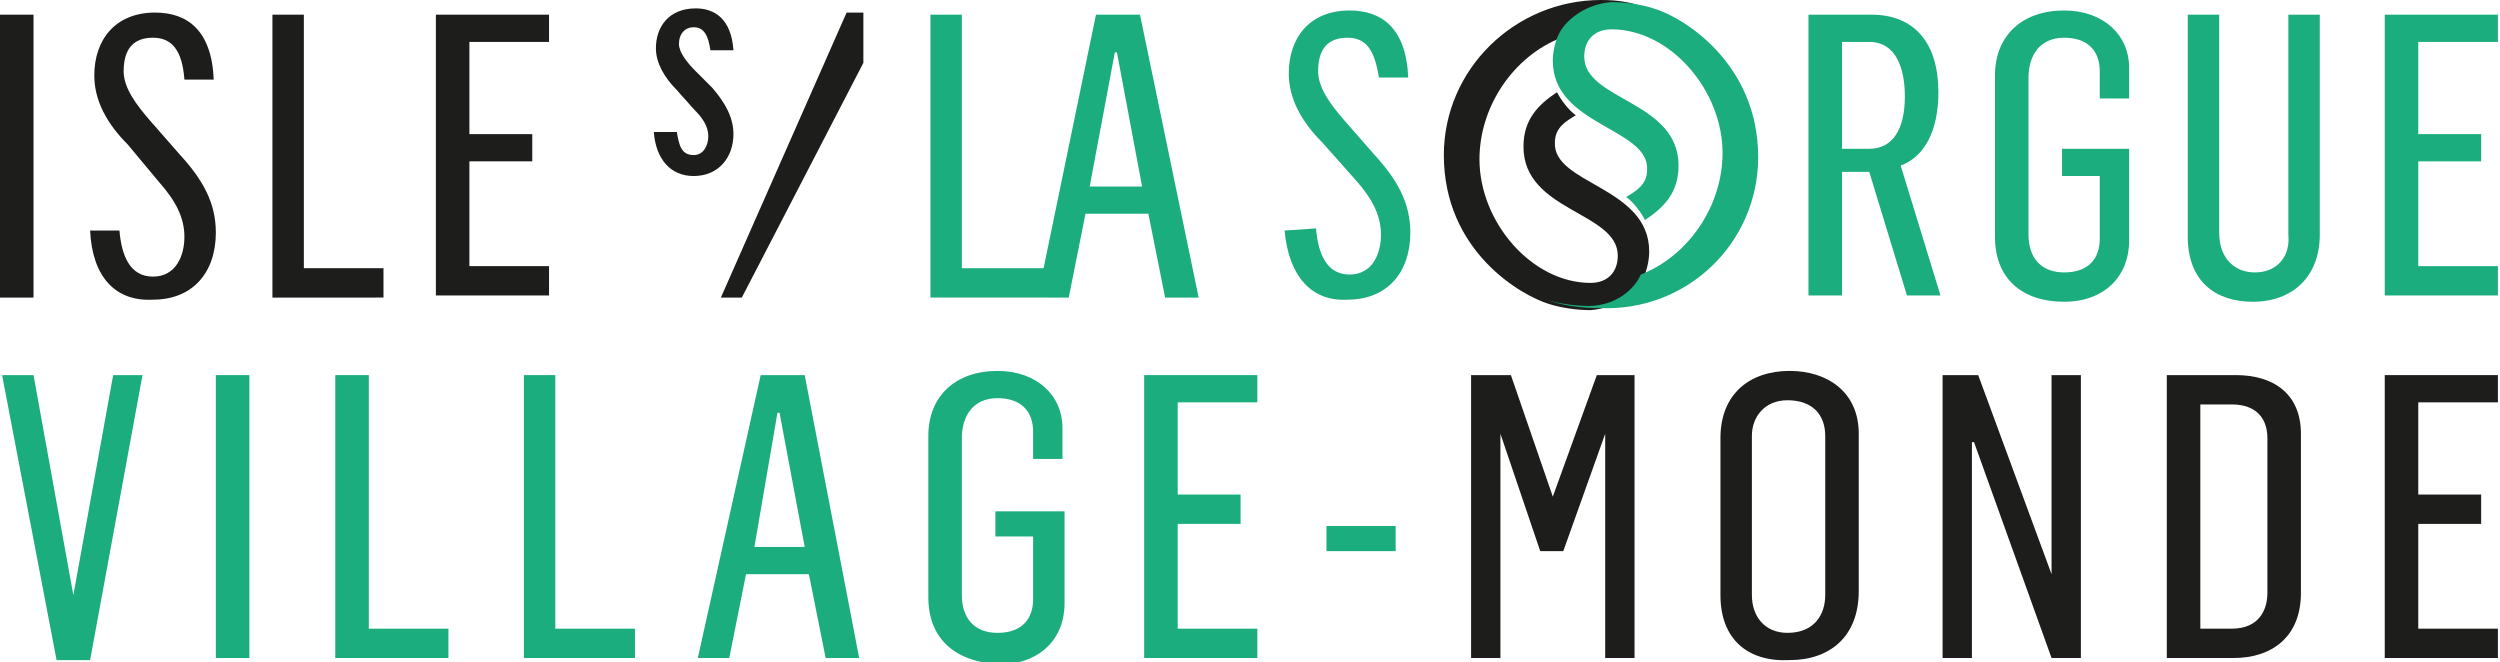 <?xml version="1.0" encoding="utf-8"?>
<!-- Generator: Adobe Illustrator 21.0.0, SVG Export Plug-In . SVG Version: 6.00 Build 0)  -->
<svg version="1.1" id="Calque_1" xmlns="http://www.w3.org/2000/svg" xmlns:xlink="http://www.w3.org/1999/xlink" x="0px" y="0px"
	 viewBox="0 0 119.3 31.6" style="enable-background:new 0 0 119.3 31.6;" xml:space="preserve">
<style type="text/css">
	.st0{fill:#1D1D1B;}
	.st1{fill:#1BAD7E;}
</style>
<g id="nUjMib.tif">
</g>
<g>
	<g>
		<path class="st0" d="M0,0.7h1.6v13.5H0V0.7z"/>
		<path class="st0" d="M4.3,11L5.7,11c0.1,1.2,0.5,2.2,1.6,2.2c1.1,0,1.5-1,1.5-1.9c0-0.9-0.4-1.7-1.2-2.6L6.1,6.9
			c-1-1-1.6-2.1-1.6-3.3c0-1.7,1-3,2.9-3c1.5,0,2.7,0.8,2.8,3.2l-1.4,0C8.7,2.4,8.2,1.8,7.3,1.8c-0.9,0-1.4,0.5-1.4,1.6
			c0,0.8,0.6,1.6,1.3,2.4l1.4,1.6c1.1,1.2,1.7,2.3,1.7,3.7c0,1.9-1.1,3.2-3,3.2C5.5,14.4,4.4,13.2,4.3,11z"/>
		<path class="st0" d="M13,0.7h1.5v12.1h3.8v1.4H13V0.7z"/>
		<path class="st0" d="M20.9,0.7h5.3V2h-3.8v4.4h3v1.3h-3v5h3.8v1.4h-5.4V0.7z"/>
		<path class="st0" d="M31.2,6.3l1.1,0c0.1,0.6,0.2,1.1,0.8,1.1c0.5,0,0.7-0.5,0.7-0.9c0-0.5-0.3-0.9-0.7-1.3l-0.8-0.9
			c-0.6-0.6-1-1.3-1-2c0-1,0.6-1.9,1.9-1.9c0.9,0,1.7,0.5,1.8,2l-1.1,0c-0.1-0.7-0.3-1.1-0.8-1.1c-0.4,0-0.7,0.3-0.7,0.8
			c0,0.4,0.4,0.9,0.8,1.3L34,4.2C34.6,4.9,35,5.6,35,6.4c0,1.1-0.7,2-1.9,2C32,8.4,31.3,7.6,31.2,6.3z"/>
		<path class="st1" d="M54.4,0.7h-2.1l-2.5,12.1h-3.9V0.7h-1.5v13.5h5.1h0.4H51l0.8-4h3l0.8,4h1.6L54.4,0.7z M52,8.9l1.2-6.4h0.1
			l1.2,6.4H52z"/>
		<path class="st1" d="M61.3,11l1.5-0.1c0.1,1.2,0.5,2.2,1.6,2.2c1.1,0,1.5-1,1.5-1.9c0-0.9-0.4-1.7-1.2-2.6l-1.6-1.8
			c-1-1-1.6-2.1-1.6-3.3c0-1.7,1-3,2.9-3c1.5,0,2.7,0.8,2.8,3.2l-1.4,0c-0.2-1.3-0.6-1.9-1.5-1.9c-0.9,0-1.4,0.5-1.4,1.6
			c0,0.8,0.6,1.6,1.3,2.4l1.4,1.6c1.1,1.2,1.7,2.3,1.7,3.7c0,1.9-1.1,3.2-3,3.2C62.6,14.4,61.5,13.2,61.3,11z"/>
		<path class="st1" d="M86.3,0.7h3c2.1,0,3.2,1.4,3.2,3.7c0,1.9-0.7,3.1-1.8,3.5l1.9,6.2H91l-1.8-5.9h-1.3v5.9h-1.6V0.7z M89.2,7.1
			c1.1,0,1.7-0.9,1.7-2.5c0-1.3-0.4-2.6-1.7-2.6h-1.3v5.1H89.2z"/>
		<path class="st1" d="M95.2,11.3V3.6c0-1.9,1.3-3.1,3.3-3.1c1.9,0,3.1,1.2,3.1,2.7v1.5h-1.4V3.4c0-1-0.6-1.6-1.7-1.6
			c-1.2,0-1.7,0.9-1.7,1.9v7.5c0,1.1,0.6,1.8,1.7,1.8c1.2,0,1.7-0.7,1.7-1.6v-3h-1.8V7.1h3.2v4.4c0,1.7-1.2,2.9-3.1,2.9
			C96.5,14.4,95.2,13.3,95.2,11.3z"/>
		<path class="st1" d="M104.4,11.3V0.7h1.5v10.4c0,1.3,0.8,1.9,1.7,1.9c1.1,0,1.7-0.8,1.6-1.8V0.7h1.5v10.5c0,2-1.3,3.2-3.2,3.2
			C105.7,14.4,104.4,13.4,104.4,11.3z"/>
		<path class="st1" d="M113.9,0.7h5.3V2h-3.8v4.4h3v1.3h-3v5h3.8v1.4h-5.4V0.7z"/>
		<polygon class="st0" points="40.4,0.6 34.4,14.2 35.4,14.2 41.2,3 41.2,0.6 		"/>
		<g>
			<path class="st0" d="M73.9,14.5c0.6,0.2,1.4,0.3,2,0.3c1.3-0.1,2.2-0.9,2.5-1.5c0.2-0.4,0.3-0.9,0.3-1.3c0-3.1-4.6-3.2-4.5-5.2
				c0-0.7,0.5-1,1-1.3v0c-0.3-0.2-0.7-0.7-0.9-1.1l0,0c-0.9,0.6-1.6,1.3-1.6,2.6c0,3.1,4.5,3.1,4.5,5.2c0,0.8-0.5,1.3-1.3,1.3
				c-2.8,0-5.3-2.9-5.3-5.9c0-2.5,1.6-4.9,3.9-5.8c0.3-0.7,1.2-1.5,2.5-1.5c0.6,0,1.4,0.1,2,0.3C78.1,0.1,77.2,0,76.4,0
				c-4.1,0-7.5,3.3-7.5,7.4C68.9,12,72.6,14.1,73.9,14.5z"/>
			<path class="st1" d="M83.9,7.5c0-4.5-3.6-6.7-5-7.1c-0.6-0.2-1.4-0.3-2-0.3c-1.3,0.1-2.2,0.9-2.5,1.5c-0.2,0.4-0.3,0.9-0.3,1.3
				c0,3.1,4.6,3.2,4.5,5.2c0,0.7-0.5,1-1,1.3v0c0.3,0.2,0.7,0.7,0.9,1.1l0,0c0.9-0.6,1.6-1.3,1.6-2.6c0-3.1-4.5-3.1-4.5-5.2
				c0-0.8,0.5-1.3,1.3-1.3c2.8,0,5.3,2.9,5.3,5.9c0,2.5-1.6,4.9-3.9,5.8c-0.3,0.7-1.2,1.5-2.5,1.5c-0.6,0-1.4-0.1-2-0.3
				c0.8,0.3,1.7,0.4,2.5,0.4C80.5,14.9,83.9,11.6,83.9,7.5z"/>
		</g>
	</g>
	<g>
		<path class="st1" d="M0.1,17.9h1.5l1.9,10.5h0l1.9-10.5h1.4L4.3,31.5H2.7L0.1,17.9z"/>
		<path class="st1" d="M10.3,17.9h1.6v13.5h-1.6V17.9z"/>
		<path class="st1" d="M16.1,17.9h1.5V30h3.8v1.4h-5.4V17.9z"/>
		<path class="st1" d="M25,17.9h1.5V30h3.8v1.4H25V17.9z"/>
		<path class="st1" d="M36.3,17.9h2.1L41,31.4h-1.6l-0.8-4h-3l-0.8,4h-1.5L36.3,17.9z M38.4,26.1l-1.2-6.4h-0.1L36,26.1H38.4z"/>
		<path class="st1" d="M44.3,28.5v-7.7c0-1.9,1.3-3.1,3.3-3.1c1.9,0,3.1,1.2,3.1,2.7v1.5h-1.4v-1.3c0-1-0.6-1.6-1.7-1.6
			c-1.2,0-1.7,0.9-1.7,1.9v7.5c0,1.1,0.6,1.8,1.7,1.8c1.2,0,1.7-0.7,1.7-1.6v-3h-1.8v-1.2h3.3v4.4c0,1.7-1.2,2.9-3.1,2.9
			C45.6,31.6,44.3,30.5,44.3,28.5z"/>
		<path class="st1" d="M54.7,17.9h5.3v1.3h-3.8v4.4h3V25h-3v5h3.8v1.4h-5.4V17.9z"/>
		<path class="st1" d="M63.3,25.1h3.3v1.2h-3.3V25.1z"/>
		<path class="st0" d="M70.2,17.9h1.9l2,5.8h0l2.1-5.8h1.8v13.5h-1.4V20.7h0l-2,5.6h-1.1l-1.9-5.6h0v10.7h-1.4V17.9z"/>
		<path class="st0" d="M82.1,28.4v-7.5c0-2.1,1.4-3.2,3.3-3.2c1.8,0,3.3,1,3.3,3v7.5c0,2.2-1.4,3.3-3.3,3.3
			C83.4,31.6,82.1,30.5,82.1,28.4z M87.1,28.4v-7.6c0-1-0.6-1.7-1.8-1.7c-1.1,0-1.7,0.8-1.7,1.7v7.6c0,1,0.6,1.8,1.7,1.8
			C86.6,30.2,87.1,29.3,87.1,28.4z"/>
		<path class="st0" d="M92.7,17.9h1.7l3.5,9.5h0v-9.5h1.4v13.5h-1.4l-3.7-10.3h-0.1v10.3h-1.4V17.9z"/>
		<path class="st0" d="M103.5,17.9h3.2c1.8,0,3.1,0.9,3.1,2.8v7.6c0,2.1-1.4,3.1-3.2,3.1h-3.2V17.9z M106.5,30
			c1.3,0,1.7-0.9,1.7-1.7v-7.4c0-0.9-0.5-1.6-1.7-1.6H105V30H106.5z"/>
		<path class="st0" d="M113.9,17.9h5.3v1.3h-3.8v4.4h3V25h-3v5h3.8v1.4h-5.4V17.9z"/>
	</g>
</g>
</svg>

